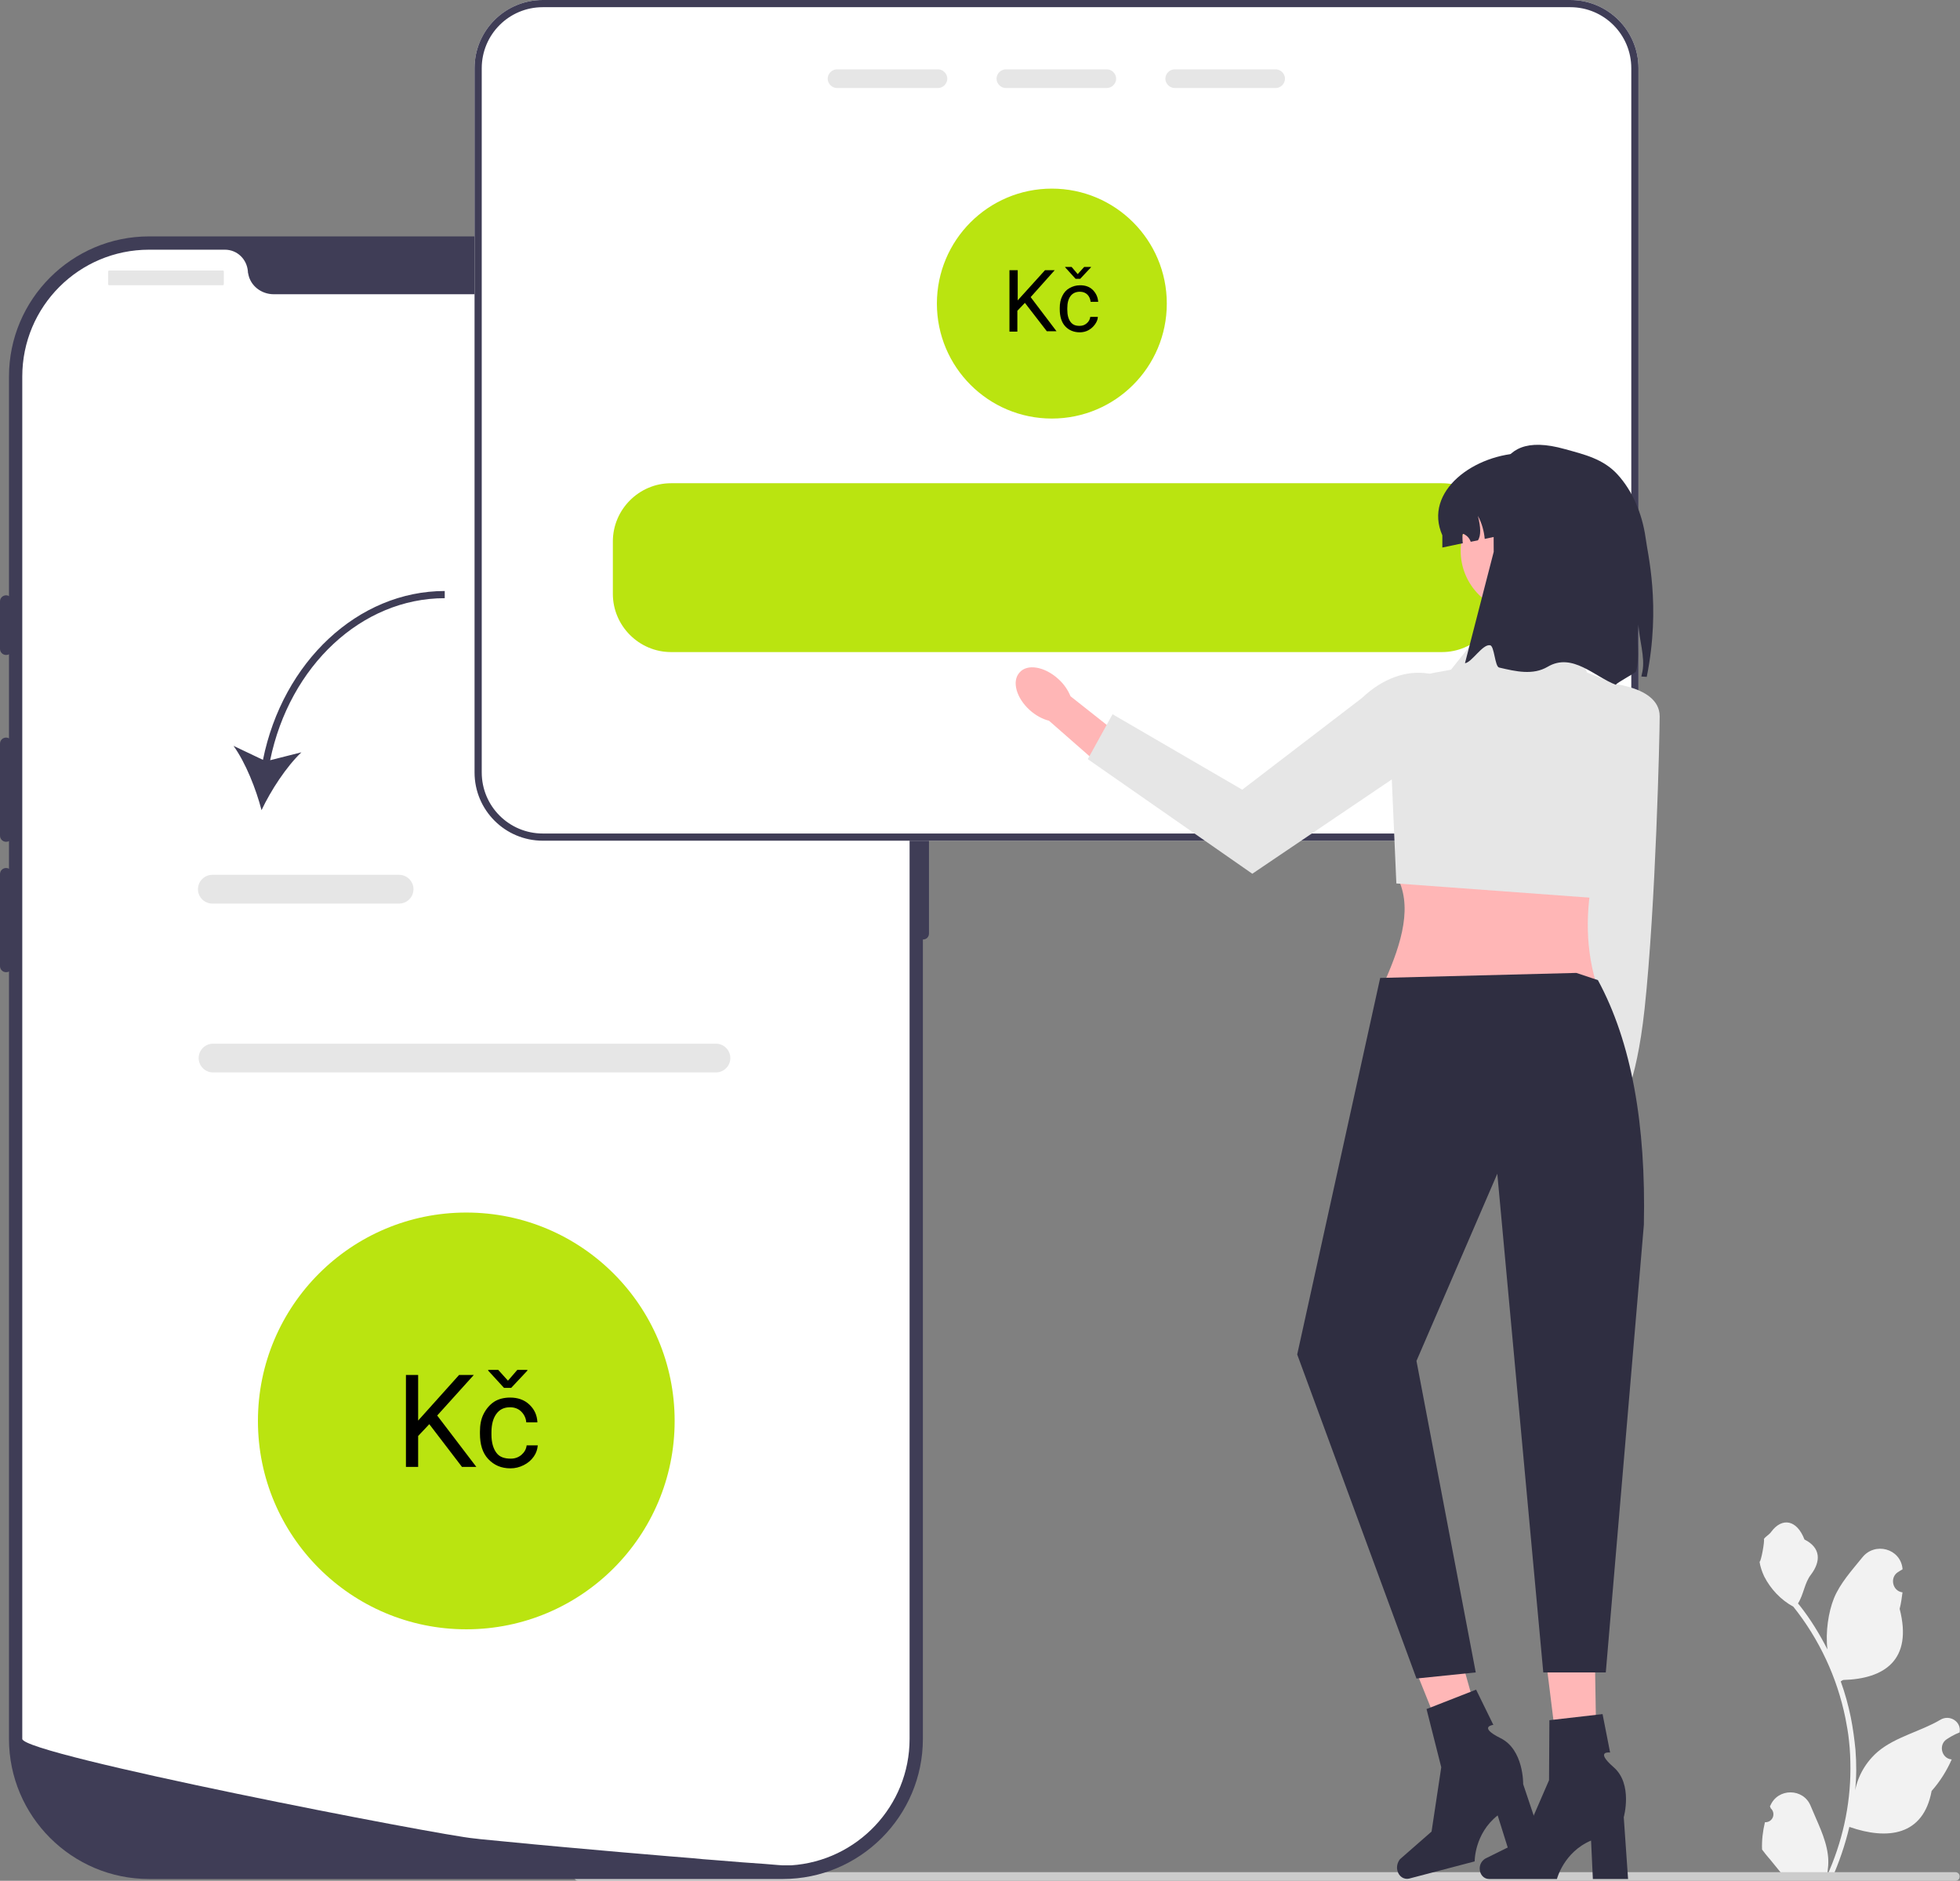 <?xml version="1.0" encoding="utf-8"?>
<!-- Generator: Adobe Illustrator 23.0.3, SVG Export Plug-In . SVG Version: 6.00 Build 0)  -->
<svg version="1.1" id="Vrstva_1" xmlns="http://www.w3.org/2000/svg" xmlns:xlink="http://www.w3.org/1999/xlink" x="0px" y="0px"
	 viewBox="0 0 545.6 523.5" style="enable-background:new 0 0 545.6 523.5;" xml:space="preserve">
<rect x="0" y="0" width="545.6" height="523.5" fill="#808080" stroke="none"/>
<style type="text/css">
	.st0{fill:#F2F2F2;}
	.st1{fill:#CCCCCC;}
	.st2{fill:#3F3D56;}
	.st3{fill:#FFFFFF;}
	.st4{fill:#E6E6E6;}
	.st5{fill:#BAE410;}
	.st6{fill:#FFB6B6;}
	.st7{fill:#2F2E41;}
	.st8{fill:#FFB7B7;}
	.st9{fill:none;}
</style>
<path class="st0" d="M491.3,507.2c2.1,0.1,3.2-2.4,1.6-3.9l-0.2-0.6c0,0,0-0.1,0.1-0.1c2.1-5,9.2-4.9,11.2,0
	c1.8,4.4,4.2,8.9,4.8,13.5c0.3,2.1,0.1,4.2-0.3,6.2c4.3-9.4,6.6-19.7,6.6-30c0-2.6-0.1-5.2-0.4-7.8c-0.2-2.1-0.6-4.2-1-6.3
	c-2.3-11.3-7.3-22-14.5-31c-3.5-1.9-6.3-4.9-8.1-8.4c-0.6-1.3-1.1-2.7-1.3-4.1c0.4,0.1,1.5-5.9,1.2-6.3c0.5-0.8,1.5-1.2,2.1-2.1
	c3-4,7.1-3.3,9.2,2.2c4.6,2.3,4.6,6.1,1.8,9.8c-1.8,2.3-2,5.5-3.6,8c0.2,0.2,0.3,0.4,0.5,0.6c3,3.8,5.5,7.9,7.7,12.2
	c-0.6-4.8,0.3-10.5,1.8-14.2c1.7-4.2,5-7.8,7.9-11.4c3.5-4.4,10.6-2.5,11.2,3.1c0,0.1,0,0.1,0,0.2c-0.4,0.2-0.8,0.5-1.3,0.8
	c-2.3,1.5-1.5,5.2,1.2,5.6l0.1,0c-0.2,1.5-0.4,3.1-0.8,4.6c3.7,14.3-4.3,19.5-15.7,19.8c-0.3,0.1-0.5,0.3-0.7,0.4
	c1.2,3.3,2.1,6.6,2.8,10c0.6,3,1,6,1.3,9c0.3,3.8,0.3,7.7-0.1,11.5l0-0.1c0.8-4.2,3.1-8.1,6.4-10.9c4.9-4.1,11.9-5.6,17.3-8.8
	c2.6-1.6,5.9,0.5,5.4,3.4l0,0.1c-0.8,0.3-1.6,0.7-2.3,1.1c-0.4,0.2-0.8,0.5-1.3,0.8c-2.3,1.5-1.5,5.2,1.2,5.6l0.1,0c0,0,0.1,0,0.1,0
	c-1.4,3.2-3.3,6.2-5.6,8.8c-2.3,12.5-12.3,13.7-22.9,10h0c-1.2,5.1-2.9,10-5,14.7h-18c-0.1-0.2-0.1-0.4-0.2-0.6c1.7,0.1,3.3,0,5-0.3
	c-1.3-1.6-2.7-3.3-4-4.9c0,0-0.1-0.1-0.1-0.1c-0.7-0.8-1.4-1.7-2-2.5l0,0C490.4,512.2,490.7,509.7,491.3,507.2L491.3,507.2
	L491.3,507.2z"/>
<path class="st1" d="M159.8,522.3c0,0.7,0.5,1.2,1.2,1.2h383.3c0.7,0,1.2-0.5,1.2-1.2c0-0.7-0.5-1.2-1.2-1.2H160.9
	C160.3,521.1,159.8,521.7,159.8,522.3z"/>
<g>
	<path class="st2" d="M217.9,523H41.5c-21.5,0-39-17.5-39-39V104.8c0-21.5,17.5-39,39-39h176.4c21.5,0,39,17.5,39,39V484
		C256.9,505.5,239.4,523,217.9,523L217.9,523z"/>
	<path class="st2" d="M256.9,205.3c-0.9,0-1.7,0.7-1.7,1.7v52.8c0,0.9,0.7,1.7,1.7,1.7s1.7-0.7,1.7-1.7v-52.8
		C258.6,206,257.8,205.3,256.9,205.3L256.9,205.3z"/>
	<path class="st3" d="M253.2,104.8V484c0,18.7-14.6,34-33,35.2h0c-0.3,0-0.5,0-0.8,0c-0.5,0-1,0-1.5,0c0,0-1.8-0.1-5.1-0.4
		c-3.4-0.2-8.2-0.6-14.3-1.1c-1.8-0.1-3.7-0.3-5.8-0.5c-4-0.3-8.5-0.7-13.2-1.1c-1.9-0.2-3.9-0.3-5.9-0.5
		c-10.2-0.9-21.7-1.9-33.8-3.1c-2-0.2-4.1-0.4-6.2-0.6c-0.5-0.1-1.1-0.1-1.7-0.2C123.3,511,6.2,488.4,6.2,484V104.8
		c0-19.5,15.8-35.3,35.3-35.3h21.1c3.4,0,6.1,2.6,6.4,6c0,0.2,0,0.4,0.1,0.7c0.6,3.4,3.7,5.7,7.1,5.7h107.1c3.4,0,6.5-2.4,7.1-5.7
		c0-0.2,0.1-0.4,0.1-0.7c0.3-3.4,3-6,6.4-6h21.1C237.4,69.5,253.2,85.3,253.2,104.8z"/>
	<path class="st2" d="M1.7,165.7c-0.9,0-1.7,0.7-1.7,1.7v13.2c0,0.9,0.7,1.7,1.7,1.7s1.7-0.7,1.7-1.7v-13.2
		C3.3,166.4,2.6,165.7,1.7,165.7z"/>
	<path class="st2" d="M1.7,205.3c-0.9,0-1.7,0.7-1.7,1.7v25.6c0,0.9,0.7,1.7,1.7,1.7s1.7-0.7,1.7-1.7v-25.6
		C3.3,206,2.6,205.3,1.7,205.3z"/>
	<path class="st2" d="M1.7,241.6c-0.9,0-1.7,0.7-1.7,1.7v25.6c0,0.9,0.7,1.7,1.7,1.7s1.7-0.7,1.7-1.7v-25.6
		C3.3,242.3,2.6,241.6,1.7,241.6L1.7,241.6z"/>
	<path class="st4" d="M30.4,75.3H62c0.2,0,0.3,0.1,0.3,0.3v3.5c0,0.2-0.1,0.3-0.3,0.3H30.4c-0.2,0-0.3-0.1-0.3-0.3v-3.5
		C30.1,75.4,30.3,75.3,30.4,75.3z"/>
	<circle class="st4" cx="202" cy="76.1" r="3.3"/>
	<circle class="st4" cx="211.1" cy="76.1" r="3.3"/>
	<circle class="st4" cx="220.2" cy="76.1" r="3.3"/>
</g>
<path class="st4" d="M199.3,298.5h-140c-2.2,0-4-1.8-4-4s1.8-4,4-4h140c2.2,0,4,1.8,4,4S201.5,298.5,199.3,298.5z"/>
<circle class="st5" cx="129.8" cy="395.5" r="58"/>
<path class="st3" d="M437.1,0h-286c-10.5,0-19,8.5-19,19v196c0,10.5,8.5,19,19,19h286c10.5,0,19-8.5,19-19V19
	C456.1,8.5,447.6,0,437.1,0z"/>
<circle class="st5" cx="292.8" cy="84.5" r="32"/>
<path class="st2" d="M437.1,0h-286c-10.5,0-19,8.5-19,19v196c0,10.5,8.5,19,19,19h286c10.5,0,19-8.5,19-19V19
	C456.1,8.5,447.6,0,437.1,0z M454.1,215c0,9.4-7.6,17-17,17h-286c-9.4,0-17-7.6-17-17V19c0-9.4,7.6-17,17-17h286c9.4,0,17,7.6,17,17
	V215z"/>
<g>
	<path class="st4" d="M261.1,19.3h-28.1c-1.4,0-2.6,1.2-2.6,2.6c0,1.4,1.2,2.6,2.6,2.6h28.1c1.4,0,2.6-1.2,2.6-2.6
		C263.7,20.5,262.5,19.3,261.1,19.3z"/>
	<path class="st4" d="M308.1,19.3h-28.1c-1.4,0-2.6,1.2-2.6,2.6c0,1.4,1.2,2.6,2.6,2.6h28.1c1.4,0,2.6-1.2,2.6-2.6
		C310.7,20.5,309.5,19.3,308.1,19.3z"/>
	<path class="st4" d="M355.1,19.3h-28.1c-1.4,0-2.6,1.2-2.6,2.6c0,1.4,1.2,2.6,2.6,2.6h28.1c1.4,0,2.6-1.2,2.6-2.6
		C357.7,20.5,356.5,19.3,355.1,19.3z"/>
</g>
<path class="st5" d="M401.4,134.5H186.8c-8.9,0-16.2,7.3-16.2,16.2v14.6c0,8.9,7.3,16.2,16.2,16.2h214.6c8.9,0,16.2-7.3,16.2-16.2
	v-14.6C417.6,141.8,410.3,134.5,401.4,134.5L401.4,134.5z"/>
<path class="st2" d="M73.2,211.5l-8.2-3.9c3.4,4.7,6.3,12.1,7.8,17.9c2.6-5.5,6.9-12.1,11.1-16.1l-8.7,2.2
	c5.4-26.3,25.5-45.1,48.6-45.1v-2C99.7,164.5,78.7,184.2,73.2,211.5z"/>
<path class="st4" d="M111.1,251.5h-52c-2.2,0-4-1.8-4-4s1.8-4,4-4h52c2.2,0,4,1.8,4,4S113.3,251.5,111.1,251.5z"/>
<g>
	<polygon class="st6" points="457,238.5 456.5,279.3 446.3,315.7 438.2,312.7 441.8,279.3 441.3,234.2 	"/>
	
		<ellipse transform="matrix(0.179 -0.984 0.984 0.179 46.308 696.656)" class="st6" cx="440.6" cy="320.6" rx="9.6" ry="5.7"/>
	<path class="st4" d="M444.6,189.9c0,0,17.4,0.2,17.4,9.5c0,5.2-1.1,52.6-4.2,81.4c-2.4,22.2-7,28-7,28l-11-25L444.6,189.9
		L444.6,189.9z"/>
	<path class="st6" d="M444.2,273.3h-58.8c4.9-11,8-21.5,3.2-29.8l55.6-3.2C441.4,251.5,441.1,262.6,444.2,273.3z"/>
	<path class="st4" d="M437,175.9l-23.4-1.6l-9.7,12.1l-4.9,0.9c-7.3,1.3-12.6,7.9-12.2,15.3l1.9,43.3l55.8,4.1l13.4-56.4l-16.1-6.4
		L437,175.9L437,175.9z"/>
	<g>
		<path class="st6" d="M294.5,188.9c1.7,1.5,2.8,3.2,3.5,4.9l16.7,13.2l-6.5,7.8l-16.2-14.2c-1.7-0.4-3.6-1.4-5.3-2.9
			c-3.8-3.4-5.1-8.1-2.9-10.5C285.9,184.7,290.7,185.5,294.5,188.9L294.5,188.9L294.5,188.9z"/>
		<path class="st4" d="M412.5,200L412.5,200l-63.9,43.2l-45.8-31.9l6.9-12.5l36.1,21l33.3-25.5C390.8,183.2,405.6,185.3,412.5,200z"
			/>
	</g>
	<circle class="st6" cx="423.9" cy="153.3" r="17.3"/>
	<path class="st7" d="M447.4,149v3.4l-19.5-5.5l-14.6,3.1c-0.2-2.2-0.8-4.4-1.9-6.4c0.8,3.1,0.9,5.5,0,6.8l-2,0.4
		c-0.3-0.9-0.9-1.6-1.8-2.1c-0.1,0-0.2-0.1-0.3-0.1c-0.1,0-0.2,0.2-0.2,0.4c0,0.7,0,1.5,0.1,2.2l-5.7,1.2V149
		c-5.4-12.2,8.9-22.8,22.9-22.9c6.3,0,12,2.6,16.2,6.7C444.9,137,447.4,142.7,447.4,149z"/>
	<path class="st7" d="M458.4,188.4l-1.5-0.1c0.1-0.5,0.2-1,0.3-1.4c0.8-4-1-9.2-1.1-13.1c-0.7,4.1,0.5,9.2-0.7,13.1
		c-0.1,0.4-5.5,3.2-5.6,3.7c-5.9-2.2-12.1-9.1-19-5c-4.1,2.4-8.8,1.3-13.5,0.2c-1.2-0.3-1.3-6-2.5-6.2c-2.1-0.4-5.1,4.8-7,5l8-31
		c0-16.9-1.6-34.6,19.8-28.6c5.4,1.5,10.7,2.7,14.7,7.1c4,4.4,6.8,10.6,7.8,17.7C458.6,154,462.4,168.5,458.4,188.4L458.4,188.4z"/>
	<g>
		<polygon class="st8" points="444.6,500.2 435.1,500.4 429.8,457.6 443.9,457.2 		"/>
		<path class="st7" d="M411.9,520.1L411.9,520.1c0,1.6,1.1,2.9,2.6,2.9h18.9c0,0,1.9-7.5,9.5-10.7l0.5,10.7h9.8l-1.2-17.2
			c0,0,2.6-9.2-2.8-13.9c-5.4-4.7-1-4.1-1-4.1l-2.1-10.7l-14.8,1.7l-0.1,16.7l-7.2,16.6l-10.5,5.2
			C412.5,517.9,411.9,518.9,411.9,520.1L411.9,520.1L411.9,520.1z"/>
	</g>
	<g>
		<polygon class="st8" points="415.6,493.2 406.5,495.8 390.4,455.7 404,451.8 		"/>
		<path class="st7" d="M389,520.7L389,520.7c0.4,1.6,1.8,2.5,3.2,2.2l18.3-4.8c0,0-0.1-7.7,6.4-12.8l3.2,10.2l9.4-2.5l-5.5-16.4
			c0,0,0.2-9.6-6.3-12.8c-6.4-3.2-2-3.7-2-3.7l-4.8-9.8l-13.8,5.4l4.1,16.2l-2.7,17.9l-8.8,7.7C389,518.4,388.7,519.6,389,520.7
			L389,520.7z"/>
	</g>
	<path class="st7" d="M438.8,270.8l6,2c9.4,17.3,13.4,40.3,12.8,68.1L447,465.5h-17.4l-12.8-138.8l-22.5,52.1l16.5,86.7l-16.5,1.7
		L361.1,377l23.1-104.8L438.8,270.8L438.8,270.8z"/>
</g>
<g>
	<rect x="279" y="74.3" class="st9" width="48" height="62"/>
	<path d="M285.3,84.3l-2.1,2.2v5.8H281V75.2h2.3v8.4l7.6-8.4h2.7l-6.7,7.5l7.2,9.5h-2.7L285.3,84.3z"/>
	<path d="M300.5,90.7c0.8,0,1.4-0.2,2-0.7s0.9-1.1,1-1.8h2.1c0,0.7-0.3,1.4-0.8,2.1s-1.1,1.2-1.8,1.6s-1.6,0.6-2.4,0.6
		c-1.7,0-3.1-0.6-4.1-1.7s-1.5-2.7-1.5-4.7v-0.4c0-1.2,0.2-2.3,0.7-3.3s1.1-1.7,2-2.2s1.8-0.8,3-0.8c1.4,0,2.6,0.4,3.5,1.3
		s1.4,2,1.5,3.3h-2.1c-0.1-0.8-0.4-1.5-0.9-2s-1.2-0.8-2.1-0.8c-1.1,0-2,0.4-2.6,1.2s-0.9,1.9-0.9,3.4v0.4c0,1.5,0.3,2.6,0.9,3.4
		S299.4,90.7,300.5,90.7z M300,76.3l1.8-2h1.9v0.1l-3,3.2h-1.3l-2.9-3.2v-0.1h1.8L300,76.3z"/>
</g>
<g>
	<rect x="110" y="381.3" class="st9" width="48" height="62"/>
	<path d="M119.5,396.4l-3.1,3.3v8.6H113v-25.6h3.4v12.7l11.4-12.7h4.1L121.7,394l10.9,14.3h-4L119.5,396.4z"/>
	<path d="M142.2,406c1.2,0,2.2-0.4,3-1.1s1.3-1.6,1.4-2.6h3.1c-0.1,1.1-0.4,2.1-1.1,3.1s-1.6,1.8-2.8,2.4s-2.4,0.9-3.7,0.9
		c-2.6,0-4.6-0.9-6.2-2.6s-2.3-4.1-2.3-7.1v-0.5c0-1.9,0.3-3.5,1-4.9s1.7-2.6,2.9-3.4s2.8-1.2,4.5-1.2c2.1,0,3.9,0.6,5.3,1.9
		s2.2,2.9,2.3,5h-3.1c-0.1-1.2-0.6-2.2-1.4-3s-1.9-1.2-3.1-1.2c-1.7,0-2.9,0.6-3.8,1.8s-1.4,2.9-1.4,5.2v0.6c0,2.2,0.5,3.9,1.4,5.1
		S140.5,406,142.2,406z M141.4,384.3l2.6-3h2.8v0.2l-4.5,4.8h-2l-4.4-4.8v-0.2h2.8L141.4,384.3z"/>
</g>
</svg>

